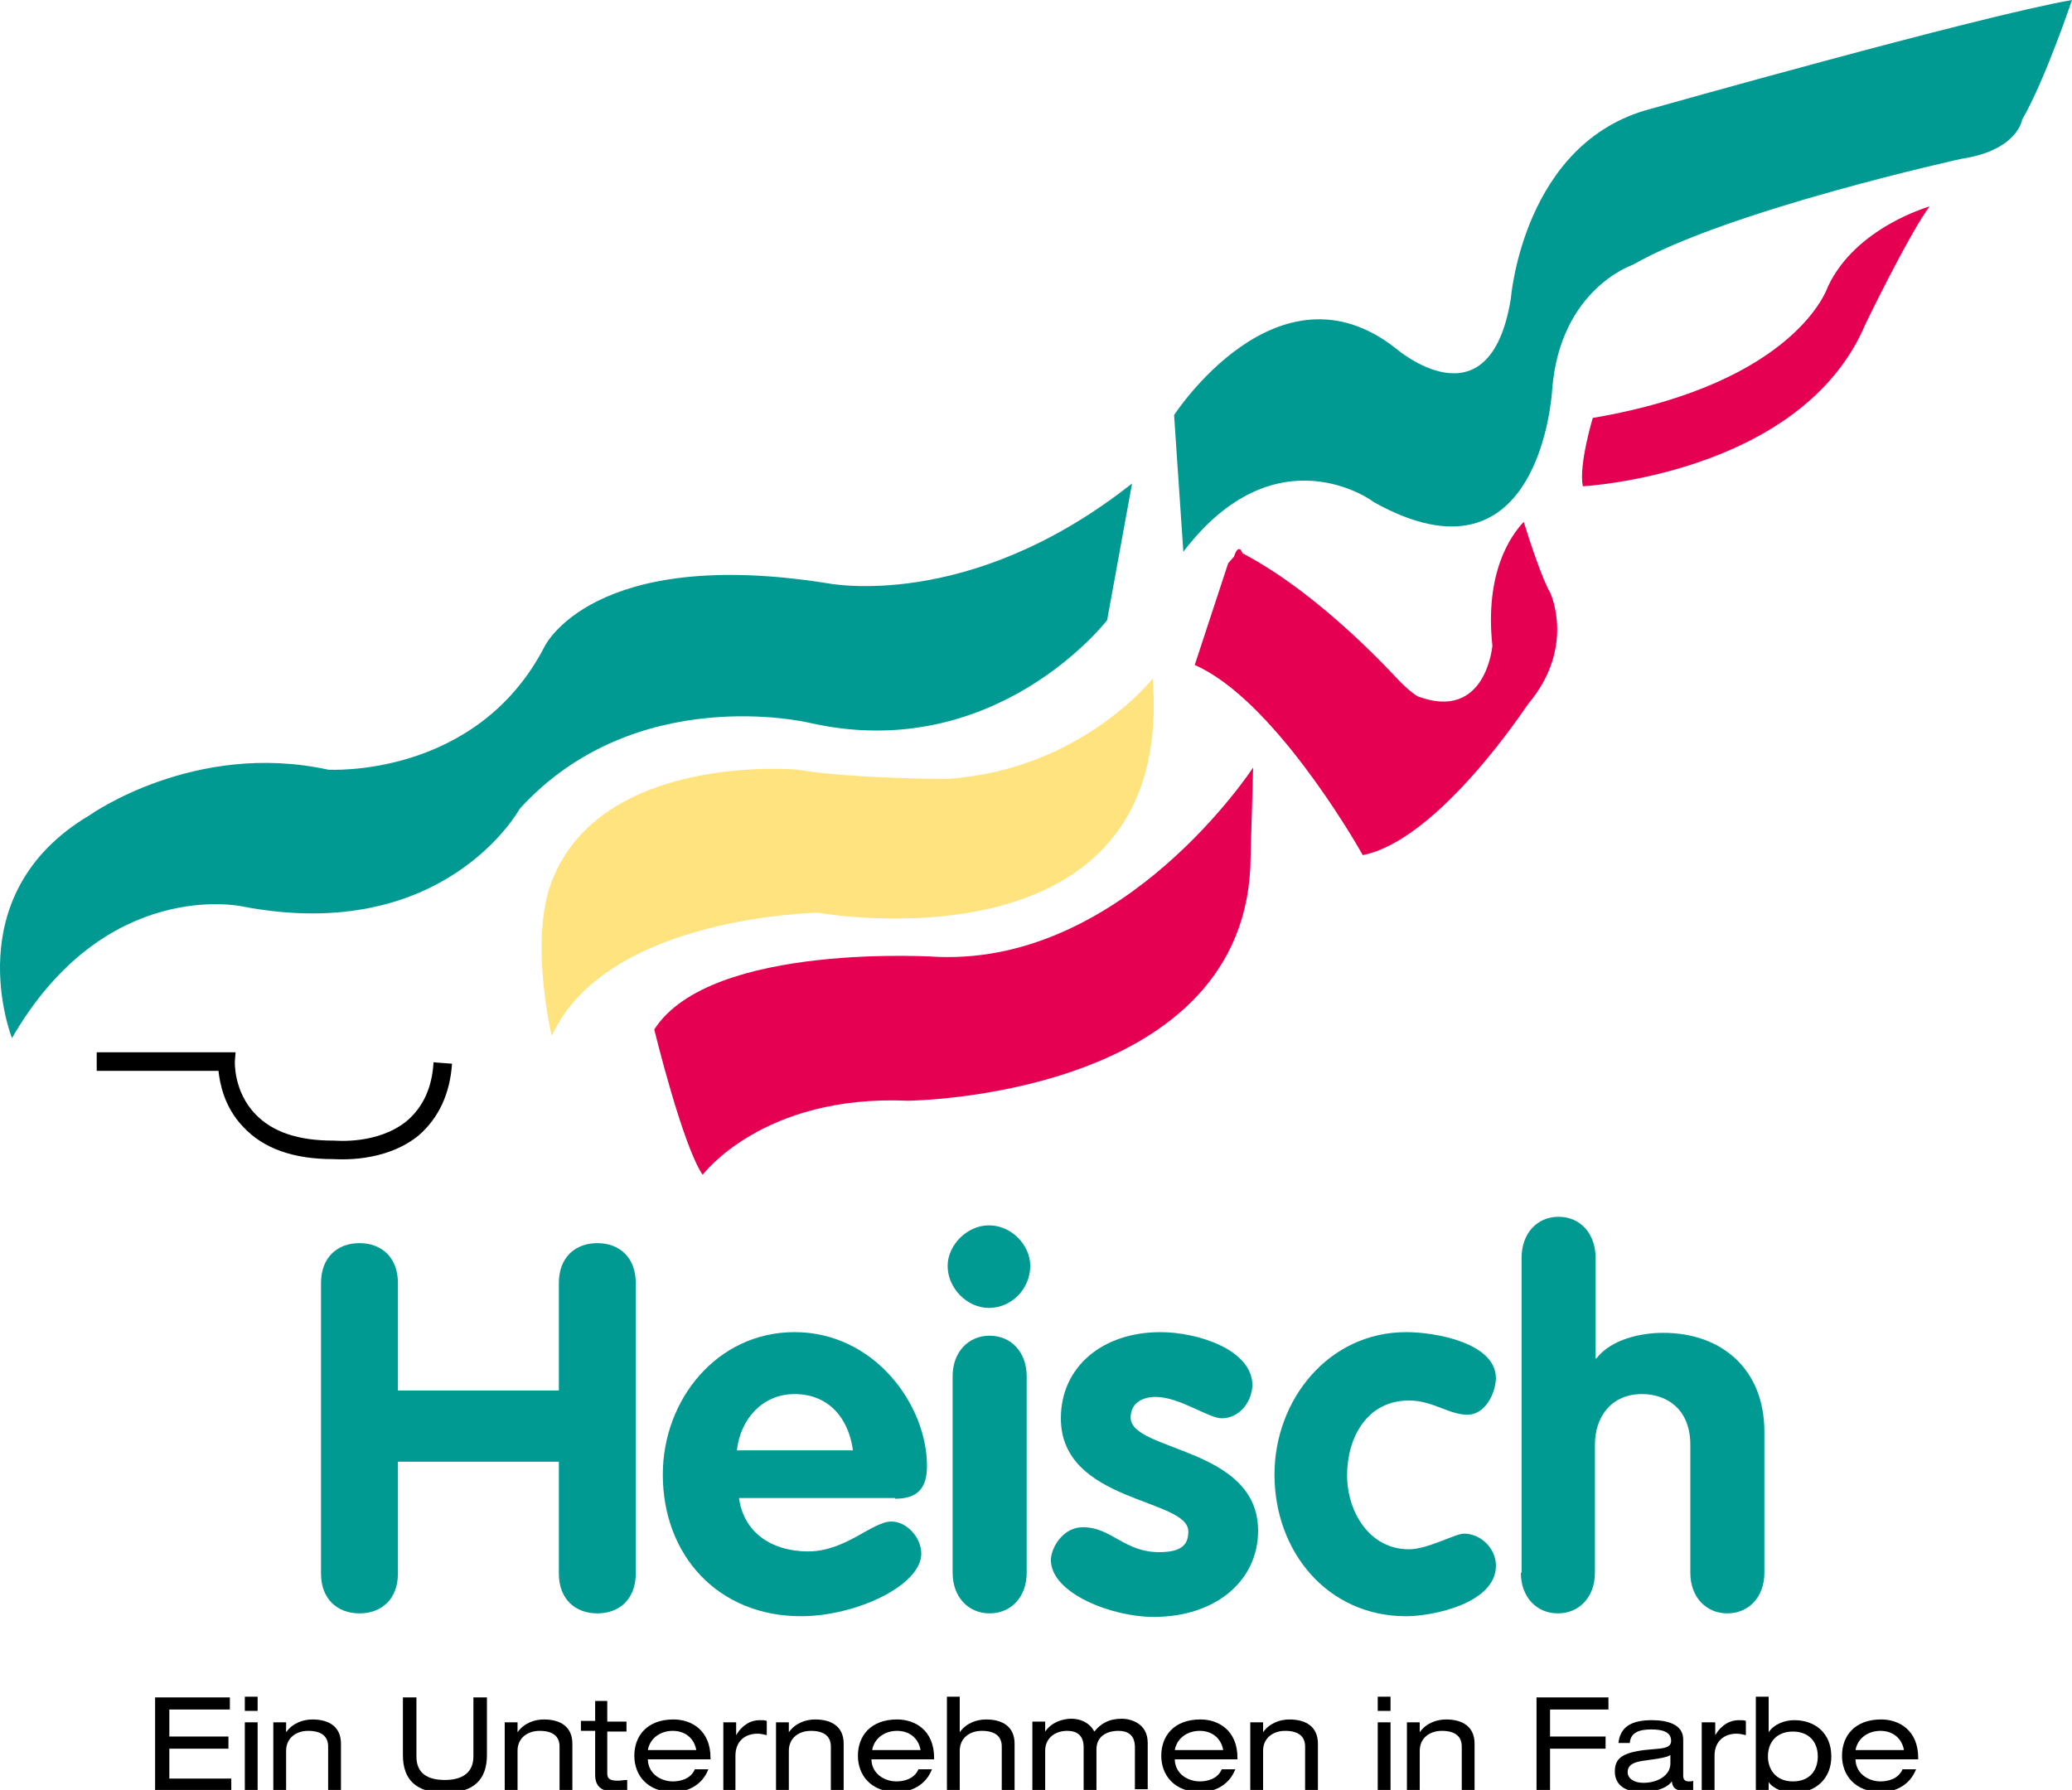 <?xml version="1.0" encoding="utf-8"?>
<!-- Generator: Adobe Illustrator 16.0.0, SVG Export Plug-In . SVG Version: 6.00 Build 0)  -->
<!DOCTYPE svg PUBLIC "-//W3C//DTD SVG 1.1//EN" "http://www.w3.org/Graphics/SVG/1.1/DTD/svg11.dtd">
<svg version="1.1" id="Ebene_1" xmlns="http://www.w3.org/2000/svg" xmlns:xlink="http://www.w3.org/1999/xlink" x="0px" y="0px"
	 width="424.001px" height="366.326px" viewBox="93.867 197.246 424.001 366.326"
	 enable-background="new 93.867 197.246 424.001 366.326" xml:space="preserve">
<g>
	<path fill="#009A93" d="M159.557,519.274c0,5.246,3.352,8.16,7.869,8.16s7.869-2.914,7.869-8.16v-22.877h32.931v22.877
		c0,5.246,3.352,8.16,7.869,8.16s7.869-2.914,7.869-8.16v-59.451c0-5.246-3.352-8.16-7.869-8.16s-7.869,2.914-7.869,8.16v22.003
		h-32.931v-22.003c0-5.246-3.352-8.16-7.869-8.16s-7.869,2.914-7.869,8.16V519.274z"/>
	<path fill="#009A93" d="M277.003,503.975c4.663,0,6.557-2.186,6.557-6.703c0-12.531-10.783-27.395-27.103-27.395
		c-15.883,0-26.957,13.843-26.957,29.143c0,16.612,11.366,28.998,28.269,28.998c11.22,0,24.625-6.267,24.625-12.823
		c0-3.206-2.914-6.558-6.12-6.558c-3.935,0-9.326,6.12-17.049,6.12c-6.994,0-13.114-3.497-14.134-10.929h31.912V503.975z
		 M244.654,494.065c0.729-6.411,5.246-11.511,11.803-11.511c6.994,0,11.074,4.954,11.949,11.511H244.654z"/>
	<path fill="#009A93" d="M304.688,456.326c0,4.662-3.789,8.597-8.451,8.597c-4.517,0-8.452-4.08-8.452-8.597
		c0-4.227,3.935-8.307,8.452-8.307S304.688,451.954,304.688,456.326 M288.806,478.911c0-4.954,3.206-8.306,7.577-8.306
		s7.577,3.352,7.577,8.306v40.218c0,4.954-3.206,8.306-7.577,8.306s-7.577-3.352-7.577-8.306V478.911z"/>
	<path fill="#009A93" d="M343.886,487.509c-2.769,0-8.597-4.372-13.552-4.372c-2.769,0-5.1,1.312-5.1,4.227
		c0,6.994,26.083,5.974,26.083,23.168c0,10.055-8.452,17.632-21.42,17.632c-8.452,0-20.983-4.809-20.983-11.657
		c0-2.332,2.332-6.703,6.558-6.703c5.828,0,8.451,5.101,15.591,5.101c4.518,0,5.975-1.458,5.975-4.227
		c0-6.849-26.083-5.828-26.083-23.168c0-10.491,8.451-17.632,20.4-17.632c7.432,0,18.797,3.497,18.797,10.929
		C350.006,484.303,347.383,487.509,343.886,487.509"/>
	<path fill="#009A93" d="M394.157,486.78c-3.789,0-7.14-2.914-11.948-2.914c-8.598,0-12.678,7.577-12.678,15.3
		c0,7.432,4.518,15.154,12.678,15.154c3.788,0,9.471-3.206,11.22-3.206c3.497,0,6.557,3.06,6.557,6.558
		c0,7.723-12.968,10.346-18.359,10.346c-16.175,0-26.957-13.261-26.957-28.997c0-15.301,11.074-29.144,26.957-29.144
		c5.974,0,18.359,2.186,18.359,9.472C399.84,482.7,397.654,486.78,394.157,486.78"/>
	<path fill="#009A93" d="M405.086,519.129c0,4.954,3.205,8.306,7.577,8.306c4.371,0,7.577-3.352,7.577-8.306V492.9
		c0-5.829,3.497-10.346,9.617-10.346c5.392,0,9.908,3.351,9.908,10.346v26.229c0,4.954,3.206,8.306,7.577,8.306
		s7.577-3.352,7.577-8.306v-28.852c0-12.823-8.743-20.255-20.691-20.255c-4.663,0-10.637,1.312-13.697,5.246h-0.146v-20.546
		c0-5.1-3.206-8.451-7.577-8.451s-7.577,3.352-7.577,8.451v64.406H405.086z"/>
	<path fill="#E50051" d="M488.726,239.503c0,0-15.154,4.226-20.837,16.466c0,0-6.266,19.671-48.086,26.812
		c0,0-2.914,9.617-2.04,13.988c0,0,43.568-2.332,57.266-31.911C474.883,264.857,484.791,244.603,488.726,239.503"/>
	<path fill="#009A93" d="M336.018,310.174l-1.895-27.977c0,0,21.128-32.64,45.317-13.697c0,0,19.233,16.757,23.605-10.2
		c0,0,2.477-31.911,28.56-38.76c0,0,67.029-18.943,86.263-22.294c0,0-5.537,16.466-10.199,24.48c0,0-0.875,6.266-12.386,8.015
		c0,0-47.795,10.491-67.32,21.711c0,0-14.863,4.955-16.466,25.5c0,0-2.186,42.257-36.574,23.023
		C374.923,299.829,354.96,285.257,336.018,310.174"/>
	<path fill="#E50051" d="M349.714,375.017c-2.477,46.92-70.088,47.502-70.088,47.502c-29.726-1.311-41.965,15.154-41.965,15.154
		c-4.08-5.828-9.909-29.726-9.909-29.726c11.511-18.068,58.286-14.862,58.286-14.862c38.177,1.311,64.26-38.76,64.26-38.76
		L349.714,375.017z"/>
	<path d="M186.369,414.943c-0.437,6.266-2.769,11.074-6.703,14.571c-6.994,5.828-16.757,4.954-17.631,4.954
		c-8.16,0-14.28-2.186-18.36-6.558c-3.934-4.08-4.809-8.889-5.1-11.511h-24.917v-3.789h26.52h1.894l-0.146,1.895
		c0,0-0.292,6.12,4.226,10.783c3.497,3.643,8.743,5.391,15.883,5.391h0.146h0.146c0.146,0,8.889,0.875,14.863-4.08
		c3.206-2.769,5.1-6.702,5.392-11.948L186.369,414.943z"/>
	<path fill="#009A93" d="M325.525,296.186l-5.1,27.978c0,0-22.877,29.726-61.054,20.982c0,0-35.409-8.451-59.16,17.632
		c0,0-15.3,27.977-56.829,19.963c0,0-27.977-6.12-47.066,26.957c0,0-11.657-29.289,15.883-45.609c0,0,21.42-15.3,48.814-9.326
		c0,0,30.309,1.895,44.297-25.208c0,0,9.763-20.545,57.703-12.968C263.16,316.586,292.011,322.706,325.525,296.186"/>
	<path fill="#FFE37E" d="M206.769,377.64c10.2-26.52,50.271-22.877,50.271-22.877c11.22,1.895,30.746,1.895,30.746,1.895
		c27.394-1.895,41.965-20.546,41.965-20.546c4.663,61.055-68.485,47.94-68.485,47.94s-43.277,0.583-54.497,25.208
		C206.769,409.26,202.105,389.734,206.769,377.64"/>
	<path fill="#E50051" d="M348.111,310.466L348.111,310.466c0,0-0.729-2.332-1.748,0.729l-1.166,1.312l-6.849,20.837
		c15.737,6.849,32.349,35.263,34.389,38.906c15.591-3.06,33.66-30.746,33.806-30.891l0,0l0,0
		c9.617-11.366,4.809-22.294,4.517-22.877c-1.457-2.332-4.226-10.637-5.391-14.426c-2.623,2.769-8.015,10.346-6.412,25.354l0,0l0,0
		c0,0-1.312,15.591-15.3,10.346l0,0l0,0c0,0-1.312-0.729-3.497-2.915l0,0C380.314,336.84,365.015,319.354,348.111,310.466"/>
</g>
<g>
	<path d="M125.605,544.629h15.3v2.477H128.52v5.537h12.094v2.478H128.52v6.12h12.677v2.477h-15.592V544.629z"/>
	<path d="M143.966,544.482h2.623v2.915h-2.623V544.482z M143.966,549.729h2.623v13.988h-2.623V549.729z"/>
	<path d="M149.794,549.729h2.623v2.04l0,0c1.312-1.895,3.497-2.623,5.392-2.623c3.352,0,5.829,1.457,5.829,4.954v9.472h-2.623
		v-8.889c0-2.04-1.312-3.205-4.08-3.205c-2.477,0-4.517,1.457-4.517,4.08v8.014h-2.623V549.729z"/>
	<path d="M176.314,544.629h2.769v12.094c0,3.497,2.331,4.809,5.829,4.809c3.497,0,5.829-1.457,5.829-4.809v-12.094h2.769v11.803
		c0,5.1-2.769,7.723-8.597,7.723s-8.597-2.623-8.597-7.723V544.629L176.314,544.629z"/>
	<path d="M197.151,549.729h2.623v2.04l0,0c1.312-1.895,3.497-2.623,5.391-2.623c3.352,0,5.829,1.457,5.829,4.954v9.472h-2.623
		v-8.889c0-2.04-1.312-3.205-4.08-3.205c-2.477,0-4.517,1.457-4.517,4.08v8.014h-2.623V549.729L197.151,549.729z"/>
	<path d="M215.511,545.357h2.623v4.226h3.934v2.04h-3.934v8.597c0,1.166,0.729,1.457,2.186,1.457c0.583,0,1.166-0.146,1.895-0.146
		v2.186c-0.875,0.146-1.895,0.146-2.915,0.146c-2.623,0-3.643-1.312-3.643-3.352v-9.034h-2.915v-2.04h2.915v-4.08H215.511z"/>
	<path d="M226.44,557.451c0.146,2.914,2.769,4.372,5.1,4.372c1.457,0,3.643-0.438,4.517-2.478h2.769
		c-1.312,3.352-4.372,4.663-7.14,4.663c-5.391,0-8.014-3.497-8.014-7.432c0-4.08,2.623-7.432,8.014-7.432
		c3.643,0,7.577,2.186,7.577,7.869v0.291H226.44V557.451z M236.349,555.411c-0.437-2.477-2.332-3.934-4.809-3.934
		s-4.663,1.457-5.1,3.934H236.349z"/>
	<path d="M241.886,549.729h2.623v2.623l0,0c1.311-2.186,3.06-3.061,4.809-3.061c0.729,0,1.02,0,1.457,0.146v2.914
		c-0.729-0.146-1.166-0.292-1.895-0.292c-2.623,0-4.517,1.604-4.517,4.518v7.14h-2.477V549.729z"/>
	<path d="M252.668,549.729h2.623v2.04l0,0c1.312-1.895,3.497-2.623,5.391-2.623c3.352,0,5.829,1.457,5.829,4.954v9.472h-2.623
		v-8.889c0-2.04-1.312-3.205-4.08-3.205c-2.477,0-4.517,1.457-4.517,4.08v8.014h-2.623V549.729L252.668,549.729z"/>
	<path d="M272.194,557.451c0.146,2.914,2.769,4.372,5.1,4.372c1.457,0,3.643-0.438,4.517-2.478h2.769
		c-1.312,3.352-4.372,4.663-7.14,4.663c-5.391,0-8.014-3.497-8.014-7.432c0-4.08,2.623-7.432,8.014-7.432
		c3.643,0,7.577,2.186,7.577,7.869v0.291h-12.823V557.451z M282.249,555.411c-0.437-2.477-2.332-3.934-4.809-3.934
		s-4.663,1.457-5.1,3.934H282.249z"/>
	<path d="M287.64,544.482h2.623v7.286l0,0c1.312-1.895,3.497-2.623,5.392-2.623c3.352,0,5.829,1.457,5.829,4.954v9.472h-2.623
		v-8.889c0-2.04-1.312-3.205-4.08-3.205c-2.477,0-4.517,1.457-4.517,4.08v8.014h-2.623V544.482L287.64,544.482z"/>
	<path d="M326.108,554.828c0-2.622-1.603-3.351-3.352-3.351c-2.477,0-4.517,1.165-4.517,3.788v8.451h-2.623v-8.889
		c0-2.622-1.603-3.351-3.352-3.351c-2.478,0-4.518,1.457-4.518,4.08v8.014h-2.623v-13.988h2.623v2.04l0,0
		c1.312-1.895,3.498-2.623,5.392-2.623c1.749,0,3.644,0.729,4.663,2.623c1.312-1.604,2.914-2.623,5.683-2.623
		c1.457,0,5.246,0.729,5.246,4.954v9.472h-2.623V554.828L326.108,554.828z"/>
	<path d="M334.269,557.451c0.146,2.914,2.769,4.372,5.1,4.372c1.458,0,3.644-0.438,4.518-2.478h2.769
		c-1.312,3.352-4.371,4.663-7.14,4.663c-5.392,0-8.015-3.497-8.015-7.432c0-4.08,2.623-7.432,8.015-7.432
		c3.643,0,7.577,2.186,7.577,7.869v0.291h-12.823V557.451z M344.177,555.411c-0.437-2.477-2.331-3.934-4.809-3.934
		c-2.477,0-4.662,1.457-5.1,3.934H344.177z"/>
	<path d="M349.714,549.729h2.623v2.04l0,0c1.312-1.895,3.497-2.623,5.392-2.623c3.352,0,5.828,1.457,5.828,4.954v9.472h-2.622
		v-8.889c0-2.04-1.312-3.205-4.08-3.205c-2.478,0-4.518,1.457-4.518,4.08v8.014h-2.623V549.729z"/>
	<path d="M375.797,544.482h2.623v2.915h-2.623V544.482z M375.797,549.729h2.623v13.988h-2.623V549.729z"/>
	<path d="M381.771,549.729h2.623v2.04l0,0c1.312-1.895,3.497-2.623,5.392-2.623c3.351,0,5.828,1.457,5.828,4.954v9.472h-2.623
		v-8.889c0-2.04-1.312-3.205-4.08-3.205c-2.477,0-4.517,1.457-4.517,4.08v8.014h-2.623V549.729z"/>
	<path d="M408.291,544.629h14.718v2.477H411.06v5.537h11.366v2.478H411.06v8.451h-2.769V544.629z"/>
	<path d="M425.049,554.1c0.291-3.497,2.769-4.809,6.849-4.809c2.914,0,6.411,0.729,6.411,3.935v7.432
		c0,0.874,0.438,1.166,1.166,1.166c0.291,0,0.729,0,0.874-0.146v1.895c-0.583,0.146-1.457,0.146-2.04,0.146
		c-1.312,0-2.186-0.437-2.331-1.894c-1.021,1.457-3.644,2.186-5.975,2.186c-4.663,0-5.683-2.332-5.683-4.226
		c0-2.623,1.457-3.789,5.974-4.372l3.061-0.291c1.457-0.146,2.477-0.438,2.477-1.603c0-1.895-1.894-2.332-4.079-2.332
		c-2.332,0-4.227,0.583-4.372,2.769h-2.331V554.1z M435.831,556.286c-0.437,0.437-1.165,0.582-2.622,0.874l-3.061,0.438
		c-2.04,0.291-3.206,0.874-3.206,2.331c0,1.312,1.312,2.186,3.206,2.186c3.061,0,5.537-1.603,5.537-3.935v-1.894H435.831z"/>
	<path d="M442.243,549.729h2.622v2.623l0,0c1.312-2.186,3.061-3.061,4.809-3.061c0.729,0,1.021,0,1.458,0.146v2.914
		c-0.729-0.146-1.166-0.292-1.895-0.292c-2.623,0-4.518,1.604-4.518,4.518v7.14h-2.623v-13.988H442.243z"/>
	<path d="M453.172,544.482h2.622v7.286l0,0c1.021-1.603,3.206-2.478,5.246-2.478c4.226,0,7.577,2.623,7.577,7.432
		c0,4.663-3.352,7.432-7.577,7.432c-2.04,0-4.226-0.729-5.246-2.186l0,0v1.748h-2.622V544.482z M460.749,551.623
		c-3.061,0-5.101,1.895-5.101,5.1c0,2.623,1.603,5.101,5.101,5.101c3.643,0,5.1-2.478,5.1-5.101
		C465.849,553.518,463.809,551.623,460.749,551.623z"/>
	<path d="M473.571,557.451c0.146,2.914,2.769,4.372,5.101,4.372c1.457,0,3.643-0.438,4.517-2.478h2.769
		c-1.312,3.352-4.371,4.663-7.14,4.663c-5.392,0-8.015-3.497-8.015-7.432c0-4.08,2.623-7.432,8.015-7.432
		c3.643,0,7.577,2.186,7.577,7.869v0.291h-12.823V557.451z M483.48,555.411c-0.438-2.477-2.332-3.934-4.809-3.934
		c-2.478,0-4.663,1.457-5.101,3.934H483.48z"/>
</g>
</svg>
